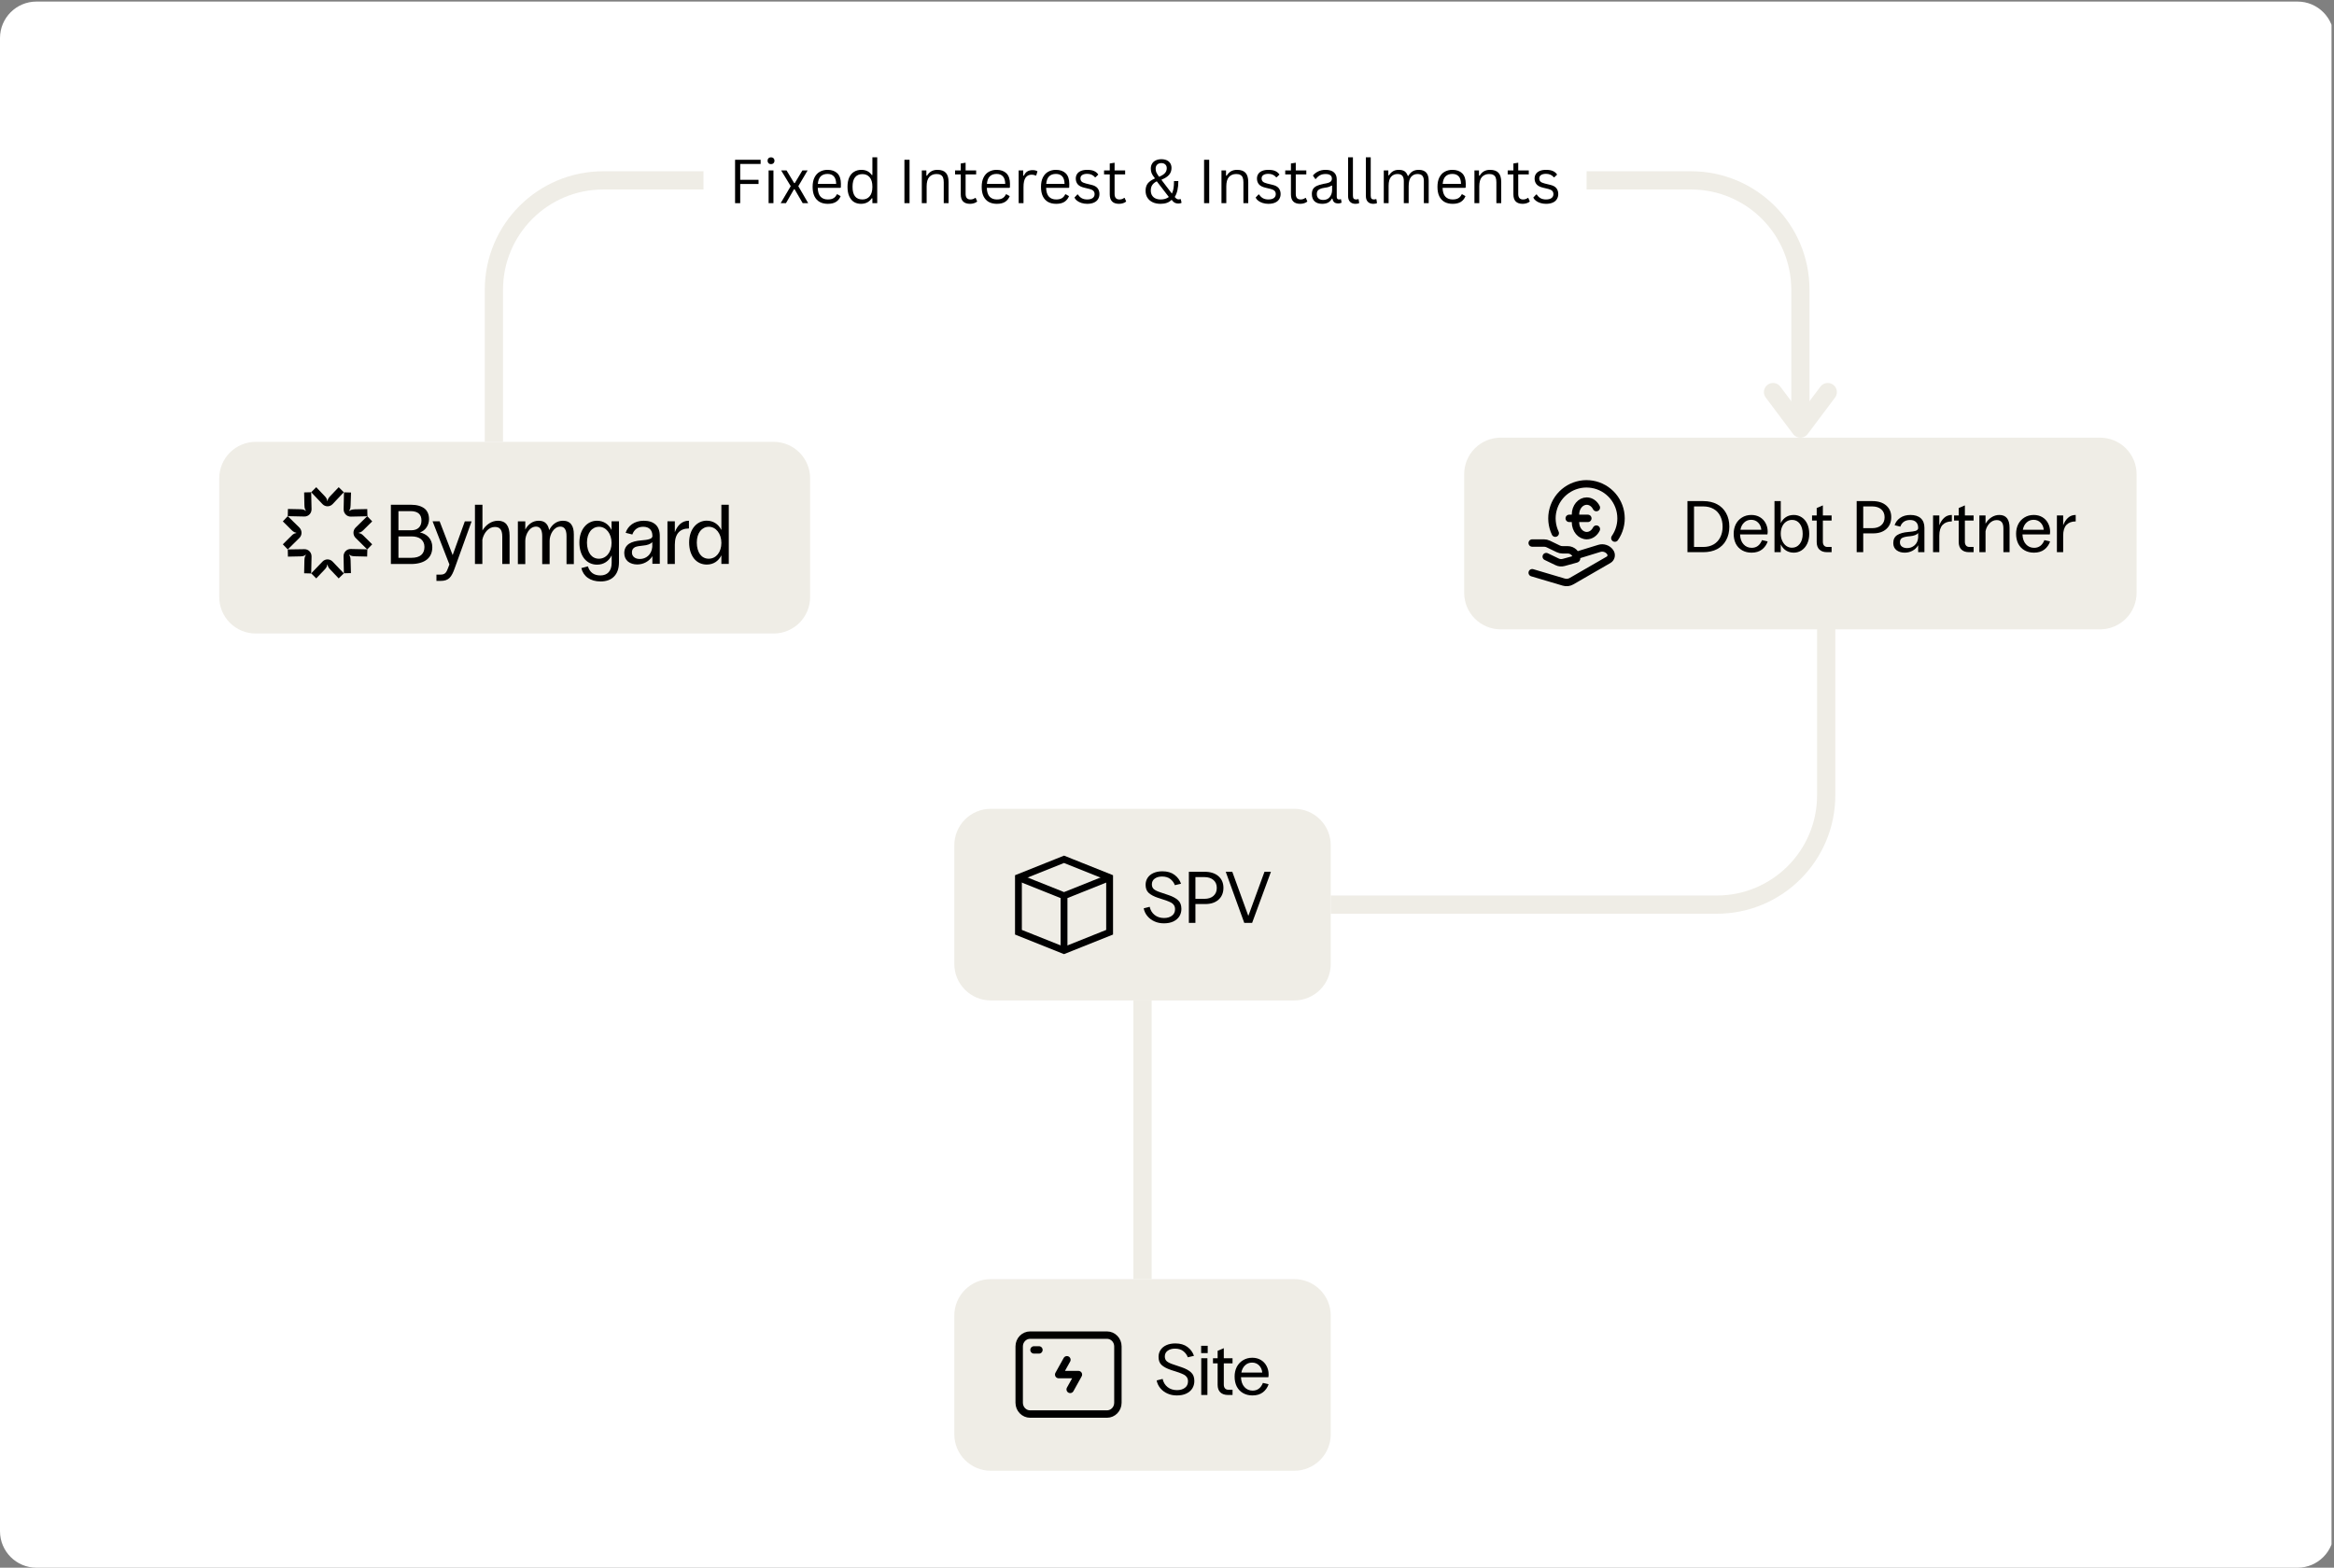 <svg xmlns="http://www.w3.org/2000/svg" xmlns:xlink="http://www.w3.org/1999/xlink" width="512" zoomAndPan="magnify" viewBox="0 0 384 258" height="344" preserveAspectRatio="xMidYMid meet" version="1.0"><rect x="0" y="0" width="384" height="258" fill="#808080" stroke="none"/><defs><g/><clipPath id="b6973f8443"><path d="M 0 0.258 L 384 0.258 L 384 258 L 0 258 Z M 0 0.258 " clip-rule="nonzero"/></clipPath><clipPath id="2e9baeeca7"><path d="M 6 0.258 L 378 0.258 C 381.312 0.258 384 2.945 384 6.258 L 384 252 C 384 255.312 381.312 258 378 258 L 6 258 C 2.688 258 0 255.312 0 252 L 0 6.258 C 0 2.945 2.688 0.258 6 0.258 Z M 6 0.258 " clip-rule="nonzero"/></clipPath><clipPath id="bf5ce37c95"><path d="M 0 0.258 L 384 0.258 L 384 258 L 0 258 Z M 0 0.258 " clip-rule="nonzero"/></clipPath><clipPath id="1dae141580"><path d="M 6 0.258 L 378 0.258 C 381.312 0.258 384 2.945 384 6.258 L 384 252 C 384 255.312 381.312 258 378 258 L 6 258 C 2.688 258 0 255.312 0 252 L 0 6.258 C 0 2.945 2.688 0.258 6 0.258 Z M 6 0.258 " clip-rule="nonzero"/></clipPath><clipPath id="efb7c12523"><rect x="0" width="384" y="0" height="258"/></clipPath><clipPath id="7d183f662f"><path d="M 240.77 72 L 351.531 72 L 351.531 103.57 L 240.77 103.57 Z M 240.77 72 " clip-rule="nonzero"/></clipPath><clipPath id="c593919789"><path d="M 246.895 72.027 L 345.52 72.027 C 347.109 72.027 348.637 72.66 349.762 73.785 C 350.887 74.91 351.52 76.438 351.52 78.027 L 351.52 97.57 C 351.52 99.16 350.887 100.688 349.762 101.812 C 348.637 102.938 347.109 103.57 345.52 103.57 L 246.895 103.57 C 245.301 103.57 243.777 102.938 242.652 101.812 C 241.527 100.688 240.895 99.16 240.895 97.57 L 240.895 78.027 C 240.895 76.438 241.527 74.91 242.652 73.785 C 243.777 72.66 245.301 72.027 246.895 72.027 Z M 246.895 72.027 " clip-rule="nonzero"/></clipPath><clipPath id="cad31fc8f3"><path d="M 0.77 0 L 111.531 0 L 111.531 31.57 L 0.77 31.57 Z M 0.77 0 " clip-rule="nonzero"/></clipPath><clipPath id="49759afaf6"><path d="M 6.895 0.027 L 105.52 0.027 C 107.109 0.027 108.637 0.66 109.762 1.785 C 110.887 2.91 111.52 4.438 111.52 6.027 L 111.52 25.57 C 111.52 27.16 110.887 28.688 109.762 29.812 C 108.637 30.938 107.109 31.57 105.52 31.57 L 6.895 31.57 C 5.301 31.57 3.777 30.938 2.652 29.812 C 1.527 28.688 0.895 27.16 0.895 25.57 L 0.895 6.027 C 0.895 4.438 1.527 2.91 2.652 1.785 C 3.777 0.66 5.301 0.027 6.895 0.027 Z M 6.895 0.027 " clip-rule="nonzero"/></clipPath><clipPath id="8d49e25c71"><rect x="0" width="112" y="0" height="32"/></clipPath><clipPath id="eb03e1855a"><path d="M 157 133 L 218.98 133 L 218.98 164.645 L 157 164.645 Z M 157 133 " clip-rule="nonzero"/></clipPath><clipPath id="5291b43aa8"><path d="M 163.008 133.105 L 212.941 133.105 C 214.531 133.105 216.059 133.738 217.184 134.863 C 218.309 135.988 218.941 137.512 218.941 139.105 L 218.941 158.645 C 218.941 160.234 218.309 161.762 217.184 162.887 C 216.059 164.012 214.531 164.645 212.941 164.645 L 163.008 164.645 C 161.418 164.645 159.891 164.012 158.766 162.887 C 157.641 161.762 157.008 160.234 157.008 158.645 L 157.008 139.105 C 157.008 137.512 157.641 135.988 158.766 134.863 C 159.891 133.738 161.418 133.105 163.008 133.105 Z M 163.008 133.105 " clip-rule="nonzero"/></clipPath><clipPath id="644ce25a25"><path d="M 0 0 L 61.98 0 L 61.98 31.645 L 0 31.645 Z M 0 0 " clip-rule="nonzero"/></clipPath><clipPath id="e1ea9446f1"><path d="M 6.008 0.105 L 55.941 0.105 C 57.531 0.105 59.059 0.738 60.184 1.863 C 61.309 2.988 61.941 4.512 61.941 6.105 L 61.941 25.645 C 61.941 27.234 61.309 28.762 60.184 29.887 C 59.059 31.012 57.531 31.645 55.941 31.645 L 6.008 31.645 C 4.418 31.645 2.891 31.012 1.766 29.887 C 0.641 28.762 0.008 27.234 0.008 25.645 L 0.008 6.105 C 0.008 4.512 0.641 2.988 1.766 1.863 C 2.891 0.738 4.418 0.105 6.008 0.105 Z M 6.008 0.105 " clip-rule="nonzero"/></clipPath><clipPath id="af72ba62a4"><rect x="0" width="62" y="0" height="32"/></clipPath><clipPath id="0ae73603f4"><path d="M 166.059 139.918 L 184.059 139.918 L 184.059 157.918 L 166.059 157.918 Z M 166.059 139.918 " clip-rule="nonzero"/></clipPath><clipPath id="87cefb1fa0"><path d="M 157 210.379 L 218.98 210.379 L 218.98 242.043 L 157 242.043 Z M 157 210.379 " clip-rule="nonzero"/></clipPath><clipPath id="e3ba72872b"><path d="M 163.008 210.504 L 212.941 210.504 C 214.531 210.504 216.059 211.137 217.184 212.262 C 218.309 213.387 218.941 214.914 218.941 216.504 L 218.941 236.043 C 218.941 237.637 218.309 239.16 217.184 240.285 C 216.059 241.41 214.531 242.043 212.941 242.043 L 163.008 242.043 C 161.418 242.043 159.891 241.41 158.766 240.285 C 157.641 239.16 157.008 237.637 157.008 236.043 L 157.008 216.504 C 157.008 214.914 157.641 213.387 158.766 212.262 C 159.891 211.137 161.418 210.504 163.008 210.504 Z M 163.008 210.504 " clip-rule="nonzero"/></clipPath><clipPath id="ace03f4571"><path d="M 0 0.48 L 61.98 0.48 L 61.98 32.043 L 0 32.043 Z M 0 0.48 " clip-rule="nonzero"/></clipPath><clipPath id="a0aafefb58"><path d="M 6.008 0.504 L 55.941 0.504 C 57.531 0.504 59.059 1.137 60.184 2.262 C 61.309 3.387 61.941 4.914 61.941 6.504 L 61.941 26.043 C 61.941 27.637 61.309 29.16 60.184 30.285 C 59.059 31.41 57.531 32.043 55.941 32.043 L 6.008 32.043 C 4.418 32.043 2.891 31.41 1.766 30.285 C 0.641 29.16 0.008 27.637 0.008 26.043 L 0.008 6.504 C 0.008 4.914 0.641 3.387 1.766 2.262 C 2.891 1.137 4.418 0.504 6.008 0.504 Z M 6.008 0.504 " clip-rule="nonzero"/></clipPath><clipPath id="2608f57cee"><rect x="0" width="62" y="0" height="33"/></clipPath><clipPath id="2cb2175253"><path d="M 166.059 216.473 L 185.559 216.473 L 185.559 235.973 L 166.059 235.973 Z M 166.059 216.473 " clip-rule="nonzero"/></clipPath><clipPath id="84c5f6195f"><path d="M 73 14 L 304 14 L 304 79 L 73 79 Z M 73 14 " clip-rule="nonzero"/></clipPath><clipPath id="0cd7438817"><path d="M 73.758 14.184 L 303.707 14.184 L 261.035 20.184 L 115.742 20.184 L 115.742 39.184 L 261.035 39.184 L 303.707 78.715 L 73.758 78.715 Z M 303.707 14.184 L 303.707 78.715 L 261.035 39.184 L 261.035 20.184 Z M 303.707 14.184 " clip-rule="nonzero"/></clipPath><clipPath id="922d408e42"><path d="M 290 63 L 303 63 L 303 73 L 290 73 Z M 290 63 " clip-rule="nonzero"/></clipPath><clipPath id="9ec9e73e1b"><path d="M 73.758 14.184 L 303.707 14.184 L 261.035 20.184 L 115.742 20.184 L 115.742 39.184 L 261.035 39.184 L 303.707 78.715 L 73.758 78.715 Z M 303.707 14.184 L 303.707 78.715 L 261.035 39.184 L 261.035 20.184 Z M 303.707 14.184 " clip-rule="nonzero"/></clipPath><clipPath id="dd0d8873b6"><path d="M 251 78 L 269.148 78 L 269.148 96 L 251 96 Z M 251 78 " clip-rule="nonzero"/></clipPath><clipPath id="0a400e5c57"><path d="M 36 72.594 L 133.402 72.594 L 133.402 104.258 L 36 104.258 Z M 36 72.594 " clip-rule="nonzero"/></clipPath><clipPath id="3d024d830b"><path d="M 42.07 72.715 L 127.285 72.715 C 128.875 72.715 130.402 73.348 131.527 74.473 C 132.652 75.598 133.285 77.125 133.285 78.715 L 133.285 98.258 C 133.285 99.848 132.652 101.375 131.527 102.5 C 130.402 103.625 128.875 104.258 127.285 104.258 L 42.07 104.258 C 40.48 104.258 38.953 103.625 37.828 102.5 C 36.703 101.375 36.07 99.848 36.07 98.258 L 36.07 78.715 C 36.07 77.125 36.703 75.598 37.828 74.473 C 38.953 73.348 40.48 72.715 42.07 72.715 Z M 42.07 72.715 " clip-rule="nonzero"/></clipPath><clipPath id="73bff51487"><path d="M 0 0.594 L 97.402 0.594 L 97.402 32.258 L 0 32.258 Z M 0 0.594 " clip-rule="nonzero"/></clipPath><clipPath id="472846bb1b"><path d="M 6.07 0.715 L 91.285 0.715 C 92.875 0.715 94.402 1.348 95.527 2.473 C 96.652 3.598 97.285 5.125 97.285 6.715 L 97.285 26.258 C 97.285 27.848 96.652 29.375 95.527 30.5 C 94.402 31.625 92.875 32.258 91.285 32.258 L 6.07 32.258 C 4.48 32.258 2.953 31.625 1.828 30.5 C 0.703 29.375 0.07 27.848 0.07 26.258 L 0.07 6.715 C 0.07 5.125 0.703 3.598 1.828 2.473 C 2.953 1.348 4.48 0.715 6.07 0.715 Z M 6.07 0.715 " clip-rule="nonzero"/></clipPath><clipPath id="d7041da860"><rect x="0" width="98" y="0" height="33"/></clipPath><clipPath id="948bd786fc"><path d="M 95 85 L 102 85 L 102 95.887 L 95 95.887 Z M 95 85 " clip-rule="nonzero"/></clipPath><clipPath id="ad8f8d63f4"><path d="M 71 85 L 78 85 L 78 95.887 L 71 95.887 Z M 71 85 " clip-rule="nonzero"/></clipPath><clipPath id="e3d800afb6"><path d="M 51 80.137 L 57 80.137 L 57 84 L 51 84 Z M 51 80.137 " clip-rule="nonzero"/></clipPath><clipPath id="31017ac216"><path d="M 51 92 L 57 92 L 57 95.887 L 51 95.887 Z M 51 92 " clip-rule="nonzero"/></clipPath><clipPath id="8913904f9d"><path d="M 46.52 84 L 50 84 L 50 91 L 46.52 91 Z M 46.52 84 " clip-rule="nonzero"/></clipPath></defs><g clip-path="url(#b6973f8443)"><g clip-path="url(#2e9baeeca7)"><g transform="matrix(1, 0, 0, 1, -0, 0)"><g clip-path="url(#efb7c12523)"><g clip-path="url(#bf5ce37c95)"><g clip-path="url(#1dae141580)"><path fill="#ffffff" d="M 0 0.258 L 383.594 0.258 L 383.594 258 L 0 258 Z M 0 0.258 " fill-opacity="1" fill-rule="nonzero"/></g></g></g></g></g></g><g clip-path="url(#7d183f662f)"><g clip-path="url(#c593919789)"><g transform="matrix(1, 0, 0, 1, 240, 72)"><g clip-path="url(#8d49e25c71)"><g clip-path="url(#cad31fc8f3)"><g clip-path="url(#49759afaf6)"><path fill="#efede6" d="M 0.895 0.027 L 111.531 0.027 L 111.531 31.57 L 0.895 31.57 Z M 0.895 0.027 " fill-opacity="1" fill-rule="nonzero"/></g></g></g></g></g></g><g clip-path="url(#eb03e1855a)"><g clip-path="url(#5291b43aa8)"><g transform="matrix(1, 0, 0, 1, 157, 133)"><g clip-path="url(#af72ba62a4)"><g clip-path="url(#644ce25a25)"><g clip-path="url(#e1ea9446f1)"><path fill="#efede6" d="M 0.008 0.105 L 61.98 0.105 L 61.98 31.645 L 0.008 31.645 Z M 0.008 0.105 " fill-opacity="1" fill-rule="nonzero"/></g></g></g></g></g></g><g clip-path="url(#0ae73603f4)"><path stroke-linecap="butt" transform="matrix(0.75, 0, 0, 0.75, 166.059, 139.917)" fill="none" stroke-linejoin="miter" d="M 1.999 6.001 L 11.999 2.001 L 21.999 6.001 L 21.999 18.001 L 11.999 22.001 L 1.999 18.001 Z M 1.999 6.001 " stroke="#000000" stroke-width="1.5" stroke-opacity="1" stroke-miterlimit="4"/><path stroke-linecap="butt" transform="matrix(0.75, 0, 0, 0.75, 166.059, 139.917)" fill="none" stroke-linejoin="miter" d="M 1.999 6.001 L 11.999 10.001 L 21.999 6.001 M 11.999 10.001 L 11.999 22.001 " stroke="#000000" stroke-width="1.5" stroke-opacity="1" stroke-miterlimit="4"/></g><g clip-path="url(#87cefb1fa0)"><g clip-path="url(#e3ba72872b)"><g transform="matrix(1, 0, 0, 1, 157, 210)"><g clip-path="url(#2608f57cee)"><g clip-path="url(#ace03f4571)"><g clip-path="url(#a0aafefb58)"><path fill="#efede6" d="M 0.008 0.504 L 61.98 0.504 L 61.98 32.043 L 0.008 32.043 Z M 0.008 0.504 " fill-opacity="1" fill-rule="nonzero"/></g></g></g></g></g></g><path stroke-linecap="round" transform="matrix(0.812, 0, 0, 0.812, 166.059, 216.472)" fill="none" stroke-linejoin="round" d="M 4.999 7.001 L 5.999 7.001 " stroke="#000000" stroke-width="1.5" stroke-opacity="1" stroke-miterlimit="4"/><g clip-path="url(#2cb2175253)"><path stroke-linecap="butt" transform="matrix(0.812, 0, 0, 0.812, 166.059, 216.472)" fill="none" stroke-linejoin="miter" d="M 1.999 17.713 L 1.999 6.285 C 1.999 5.025 2.994 4.001 4.22 4.001 L 19.778 4.001 C 21.004 4.001 21.999 5.025 21.999 6.285 L 21.999 17.713 C 21.999 18.977 21.004 20.001 19.778 20.001 L 4.22 20.001 C 2.994 20.001 1.999 18.977 1.999 17.713 Z M 1.999 17.713 " stroke="#000000" stroke-width="1.5" stroke-opacity="1" stroke-miterlimit="4"/></g><path stroke-linecap="round" transform="matrix(0.812, 0, 0, 0.812, 166.059, 216.472)" fill="none" stroke-linejoin="round" d="M 11.667 9.001 L 9.999 12.001 L 13.999 12.001 L 12.331 15.001 " stroke="#000000" stroke-width="1.5" stroke-opacity="1" stroke-miterlimit="4"/><g clip-path="url(#84c5f6195f)"><g clip-path="url(#0cd7438817)"><path stroke-linecap="butt" transform="matrix(0.75, 0, 0, 0.75, 79.759, 20.185)" fill="none" stroke-linejoin="miter" d="M 1.999 70.04 L 1.999 36.665 C 1.999 23.409 12.744 12.665 25.999 12.665 L 264.598 12.665 C 277.853 12.665 288.598 23.409 288.598 36.665 L 288.598 67.123 " stroke="#efede6" stroke-width="4" stroke-opacity="1" stroke-miterlimit="4"/></g></g><g clip-path="url(#922d408e42)"><g clip-path="url(#9ec9e73e1b)"><path stroke-linecap="round" transform="matrix(0.75, 0, 0, 0.75, 79.759, 20.185)" fill="none" stroke-linejoin="round" d="M 294.598 59.123 L 288.598 67.123 L 282.598 59.123 " stroke="#efede6" stroke-width="4" stroke-opacity="1" stroke-miterlimit="4"/></g></g><g fill="#000000" fill-opacity="1"><g transform="translate(119.86, 33.435)"><g><path d="M 5.281 -7.141 L 5.281 -6.453 L 1.922 -6.453 L 1.922 -3.844 L 4.938 -3.844 L 4.938 -3.156 L 1.922 -3.156 L 1.922 0 L 1.078 0 L 1.078 -7.141 Z M 5.281 -7.141 "/></g></g></g><g fill="#000000" fill-opacity="1"><g transform="translate(125.517, 33.435)"><g><path d="M 1.344 -6.422 C 1.164 -6.422 1.023 -6.473 0.922 -6.578 C 0.816 -6.691 0.766 -6.828 0.766 -6.984 C 0.766 -7.148 0.816 -7.285 0.922 -7.391 C 1.023 -7.492 1.164 -7.547 1.344 -7.547 C 1.508 -7.547 1.645 -7.492 1.75 -7.391 C 1.852 -7.285 1.906 -7.148 1.906 -6.984 C 1.906 -6.828 1.852 -6.691 1.75 -6.578 C 1.645 -6.473 1.508 -6.422 1.344 -6.422 Z M 0.938 0 L 0.938 -5.391 L 1.734 -5.391 L 1.734 0 Z M 0.938 0 "/></g></g></g><g fill="#000000" fill-opacity="1"><g transform="translate(128.187, 33.435)"><g><path d="M 1.125 0 L 0.25 0 L 1.906 -2.797 L 0.328 -5.391 L 1.219 -5.391 L 2.469 -3.312 L 2.578 -3.312 L 3.828 -5.391 L 4.688 -5.391 L 3.156 -2.797 L 4.781 0 L 3.875 0 L 2.547 -2.281 L 2.438 -2.281 Z M 1.125 0 "/></g></g></g><g fill="#000000" fill-opacity="1"><g transform="translate(133.102, 33.435)"><g><path d="M 5.125 -2.516 L 1.438 -2.516 C 1.457 -1.859 1.613 -1.375 1.906 -1.062 C 2.195 -0.758 2.594 -0.609 3.094 -0.609 C 3.477 -0.609 3.785 -0.676 4.016 -0.812 C 4.254 -0.945 4.441 -1.16 4.578 -1.453 L 4.688 -1.453 L 5.203 -1.156 C 5.047 -0.758 4.797 -0.445 4.453 -0.219 C 4.109 0 3.656 0.109 3.094 0.109 C 2.57 0.109 2.125 0.004 1.75 -0.203 C 1.383 -0.41 1.098 -0.723 0.891 -1.141 C 0.691 -1.555 0.594 -2.07 0.594 -2.688 C 0.594 -3.301 0.695 -3.816 0.906 -4.234 C 1.125 -4.66 1.414 -4.973 1.781 -5.172 C 2.156 -5.379 2.578 -5.484 3.047 -5.484 C 3.742 -5.484 4.285 -5.289 4.672 -4.906 C 5.055 -4.52 5.25 -3.941 5.25 -3.172 C 5.25 -2.867 5.242 -2.664 5.234 -2.562 Z M 4.469 -3.172 C 4.457 -3.742 4.328 -4.16 4.078 -4.422 C 3.836 -4.68 3.492 -4.812 3.047 -4.812 C 2.578 -4.812 2.207 -4.68 1.938 -4.422 C 1.664 -4.16 1.504 -3.742 1.453 -3.172 Z M 4.469 -3.172 "/></g></g></g><g fill="#000000" fill-opacity="1"><g transform="translate(138.842, 33.435)"><g><path d="M 2.797 0.109 C 2.359 0.109 1.973 0.004 1.641 -0.203 C 1.316 -0.41 1.062 -0.723 0.875 -1.141 C 0.688 -1.555 0.594 -2.07 0.594 -2.688 C 0.594 -3.301 0.688 -3.816 0.875 -4.234 C 1.07 -4.66 1.344 -4.973 1.688 -5.172 C 2.031 -5.379 2.43 -5.484 2.891 -5.484 C 3.242 -5.484 3.562 -5.414 3.844 -5.281 C 4.133 -5.145 4.383 -4.926 4.594 -4.625 L 4.688 -4.641 L 4.688 -7.547 L 5.484 -7.547 L 5.484 0 L 4.688 0 L 4.688 -0.781 L 4.594 -0.812 C 4.414 -0.539 4.176 -0.316 3.875 -0.141 C 3.57 0.023 3.211 0.109 2.797 0.109 Z M 3.047 -0.609 C 3.547 -0.609 3.941 -0.781 4.234 -1.125 C 4.535 -1.469 4.688 -1.988 4.688 -2.688 C 4.688 -3.395 4.535 -3.922 4.234 -4.266 C 3.941 -4.609 3.547 -4.781 3.047 -4.781 C 2.523 -4.781 2.125 -4.609 1.844 -4.266 C 1.562 -3.93 1.422 -3.406 1.422 -2.688 C 1.422 -1.301 1.961 -0.609 3.047 -0.609 Z M 3.047 -0.609 "/></g></g></g><g fill="#000000" fill-opacity="1"><g transform="translate(145.27, 33.435)"><g/></g></g><g fill="#000000" fill-opacity="1"><g transform="translate(147.721, 33.435)"><g><path d="M 1.922 0 L 1.078 0 L 1.078 -7.141 L 1.922 -7.141 Z M 1.922 0 "/></g></g></g><g fill="#000000" fill-opacity="1"><g transform="translate(150.722, 33.435)"><g><path d="M 0.938 0 L 0.938 -5.391 L 1.688 -5.391 L 1.688 -4.547 L 1.797 -4.516 C 1.973 -4.828 2.203 -5.066 2.484 -5.234 C 2.766 -5.398 3.102 -5.484 3.5 -5.484 C 4.145 -5.484 4.613 -5.316 4.906 -4.984 C 5.195 -4.66 5.344 -4.156 5.344 -3.469 L 5.344 0 L 4.547 0 L 4.547 -3.453 C 4.547 -3.773 4.504 -4.035 4.422 -4.234 C 4.336 -4.43 4.207 -4.57 4.031 -4.656 C 3.863 -4.75 3.641 -4.797 3.359 -4.797 C 2.867 -4.797 2.473 -4.633 2.172 -4.312 C 1.879 -3.988 1.734 -3.473 1.734 -2.766 L 1.734 0 Z M 0.938 0 "/></g></g></g><g fill="#000000" fill-opacity="1"><g transform="translate(156.882, 33.435)"><g><path d="M 3.641 -0.859 L 3.891 -0.281 C 3.766 -0.156 3.598 -0.062 3.391 0 C 3.191 0.07 2.969 0.109 2.719 0.109 C 1.695 0.109 1.188 -0.41 1.188 -1.453 L 1.188 -4.734 L 0.25 -4.734 L 0.25 -5.391 L 1.188 -5.391 L 1.188 -6.531 L 1.984 -6.656 L 1.984 -5.391 L 3.719 -5.391 L 3.719 -4.734 L 1.984 -4.734 L 1.984 -1.531 C 1.984 -0.914 2.25 -0.609 2.781 -0.609 C 3.07 -0.609 3.328 -0.691 3.547 -0.859 Z M 3.641 -0.859 "/></g></g></g><g fill="#000000" fill-opacity="1"><g transform="translate(160.918, 33.435)"><g><path d="M 5.125 -2.516 L 1.438 -2.516 C 1.457 -1.859 1.613 -1.375 1.906 -1.062 C 2.195 -0.758 2.594 -0.609 3.094 -0.609 C 3.477 -0.609 3.785 -0.676 4.016 -0.812 C 4.254 -0.945 4.441 -1.16 4.578 -1.453 L 4.688 -1.453 L 5.203 -1.156 C 5.047 -0.758 4.797 -0.445 4.453 -0.219 C 4.109 0 3.656 0.109 3.094 0.109 C 2.57 0.109 2.125 0.004 1.75 -0.203 C 1.383 -0.41 1.098 -0.723 0.891 -1.141 C 0.691 -1.555 0.594 -2.07 0.594 -2.688 C 0.594 -3.301 0.695 -3.816 0.906 -4.234 C 1.125 -4.66 1.414 -4.973 1.781 -5.172 C 2.156 -5.379 2.578 -5.484 3.047 -5.484 C 3.742 -5.484 4.285 -5.289 4.672 -4.906 C 5.055 -4.52 5.25 -3.941 5.25 -3.172 C 5.25 -2.867 5.242 -2.664 5.234 -2.562 Z M 4.469 -3.172 C 4.457 -3.742 4.328 -4.16 4.078 -4.422 C 3.836 -4.68 3.492 -4.812 3.047 -4.812 C 2.578 -4.812 2.207 -4.68 1.938 -4.422 C 1.664 -4.16 1.504 -3.742 1.453 -3.172 Z M 4.469 -3.172 "/></g></g></g><g fill="#000000" fill-opacity="1"><g transform="translate(166.658, 33.435)"><g><path d="M 0.938 0 L 0.938 -5.391 L 1.688 -5.391 L 1.688 -4.547 L 1.797 -4.516 C 2.047 -5.129 2.52 -5.438 3.219 -5.438 C 3.582 -5.438 3.852 -5.367 4.031 -5.234 L 3.828 -4.562 L 3.734 -4.547 C 3.535 -4.641 3.316 -4.688 3.078 -4.688 C 2.641 -4.688 2.305 -4.523 2.078 -4.203 C 1.848 -3.879 1.734 -3.359 1.734 -2.641 L 1.734 0 Z M 0.938 0 "/></g></g></g><g fill="#000000" fill-opacity="1"><g transform="translate(170.675, 33.435)"><g><path d="M 5.125 -2.516 L 1.438 -2.516 C 1.457 -1.859 1.613 -1.375 1.906 -1.062 C 2.195 -0.758 2.594 -0.609 3.094 -0.609 C 3.477 -0.609 3.785 -0.676 4.016 -0.812 C 4.254 -0.945 4.441 -1.16 4.578 -1.453 L 4.688 -1.453 L 5.203 -1.156 C 5.047 -0.758 4.797 -0.445 4.453 -0.219 C 4.109 0 3.656 0.109 3.094 0.109 C 2.57 0.109 2.125 0.004 1.75 -0.203 C 1.383 -0.41 1.098 -0.723 0.891 -1.141 C 0.691 -1.555 0.594 -2.07 0.594 -2.688 C 0.594 -3.301 0.695 -3.816 0.906 -4.234 C 1.125 -4.66 1.414 -4.973 1.781 -5.172 C 2.156 -5.379 2.578 -5.484 3.047 -5.484 C 3.742 -5.484 4.285 -5.289 4.672 -4.906 C 5.055 -4.52 5.25 -3.941 5.25 -3.172 C 5.25 -2.867 5.242 -2.664 5.234 -2.562 Z M 4.469 -3.172 C 4.457 -3.742 4.328 -4.16 4.078 -4.422 C 3.836 -4.68 3.492 -4.812 3.047 -4.812 C 2.578 -4.812 2.207 -4.68 1.938 -4.422 C 1.664 -4.16 1.504 -3.742 1.453 -3.172 Z M 4.469 -3.172 "/></g></g></g><g fill="#000000" fill-opacity="1"><g transform="translate(176.415, 33.435)"><g><path d="M 2.453 0.109 C 2.117 0.109 1.805 0.062 1.516 -0.031 C 1.223 -0.125 0.977 -0.25 0.781 -0.406 C 0.582 -0.562 0.441 -0.734 0.359 -0.922 L 0.828 -1.422 L 0.938 -1.422 C 1.113 -1.148 1.32 -0.945 1.562 -0.812 C 1.812 -0.676 2.109 -0.609 2.453 -0.609 C 2.848 -0.609 3.148 -0.688 3.359 -0.844 C 3.566 -1 3.672 -1.211 3.672 -1.484 C 3.672 -1.703 3.609 -1.879 3.484 -2.016 C 3.359 -2.148 3.156 -2.254 2.875 -2.328 L 1.969 -2.547 C 1.477 -2.66 1.125 -2.844 0.906 -3.094 C 0.688 -3.352 0.578 -3.672 0.578 -4.047 C 0.578 -4.336 0.648 -4.594 0.797 -4.812 C 0.941 -5.031 1.156 -5.195 1.438 -5.312 C 1.719 -5.426 2.055 -5.484 2.453 -5.484 C 2.941 -5.484 3.328 -5.414 3.609 -5.281 C 3.898 -5.145 4.125 -4.953 4.281 -4.703 L 3.828 -4.266 L 3.734 -4.266 C 3.566 -4.461 3.379 -4.602 3.172 -4.688 C 2.961 -4.781 2.723 -4.828 2.453 -4.828 C 2.098 -4.828 1.82 -4.758 1.625 -4.625 C 1.438 -4.5 1.344 -4.316 1.344 -4.078 C 1.344 -3.859 1.41 -3.68 1.547 -3.547 C 1.68 -3.422 1.914 -3.316 2.25 -3.234 L 3.141 -3.016 C 3.609 -2.91 3.945 -2.727 4.156 -2.469 C 4.363 -2.207 4.469 -1.883 4.469 -1.5 C 4.469 -1.188 4.391 -0.906 4.234 -0.656 C 4.086 -0.414 3.863 -0.227 3.562 -0.094 C 3.258 0.039 2.891 0.109 2.453 0.109 Z M 2.453 0.109 "/></g></g></g><g fill="#000000" fill-opacity="1"><g transform="translate(181.394, 33.435)"><g><path d="M 3.641 -0.859 L 3.891 -0.281 C 3.766 -0.156 3.598 -0.062 3.391 0 C 3.191 0.07 2.969 0.109 2.719 0.109 C 1.695 0.109 1.188 -0.41 1.188 -1.453 L 1.188 -4.734 L 0.25 -4.734 L 0.25 -5.391 L 1.188 -5.391 L 1.188 -6.531 L 1.984 -6.656 L 1.984 -5.391 L 3.719 -5.391 L 3.719 -4.734 L 1.984 -4.734 L 1.984 -1.531 C 1.984 -0.914 2.25 -0.609 2.781 -0.609 C 3.07 -0.609 3.328 -0.691 3.547 -0.859 Z M 3.641 -0.859 "/></g></g></g><g fill="#000000" fill-opacity="1"><g transform="translate(185.494, 33.435)"><g/></g></g><g fill="#000000" fill-opacity="1"><g transform="translate(187.944, 33.435)"><g><path d="M 2.984 0.109 C 2.492 0.109 2.062 0.02 1.688 -0.156 C 1.32 -0.332 1.035 -0.582 0.828 -0.906 C 0.629 -1.227 0.531 -1.609 0.531 -2.047 C 0.531 -2.547 0.656 -2.953 0.906 -3.266 C 1.164 -3.578 1.535 -3.832 2.016 -4.031 L 2.047 -4.125 C 1.797 -4.426 1.625 -4.691 1.531 -4.922 C 1.438 -5.148 1.391 -5.406 1.391 -5.688 C 1.391 -5.988 1.457 -6.254 1.594 -6.484 C 1.727 -6.723 1.926 -6.906 2.188 -7.031 C 2.457 -7.164 2.77 -7.234 3.125 -7.234 C 3.469 -7.234 3.766 -7.176 4.016 -7.062 C 4.266 -6.945 4.457 -6.781 4.594 -6.562 C 4.727 -6.344 4.797 -6.086 4.797 -5.797 C 4.797 -5.348 4.66 -4.969 4.391 -4.656 C 4.117 -4.344 3.719 -4.086 3.188 -3.891 L 3.172 -3.797 L 4.859 -1.578 C 4.984 -1.816 5.07 -2.094 5.125 -2.406 C 5.176 -2.727 5.203 -3.086 5.203 -3.484 L 5.203 -3.641 L 5.922 -3.641 C 5.922 -2.504 5.723 -1.629 5.328 -1.016 C 5.461 -0.859 5.578 -0.754 5.672 -0.703 C 5.766 -0.648 5.863 -0.625 5.969 -0.625 C 6.07 -0.625 6.164 -0.641 6.25 -0.672 L 6.328 -0.641 L 6.453 -0.062 C 6.391 -0.02 6.305 0.008 6.203 0.031 C 6.109 0.051 6.016 0.062 5.922 0.062 C 5.691 0.062 5.488 0.016 5.312 -0.078 C 5.145 -0.172 4.992 -0.316 4.859 -0.516 L 4.766 -0.516 C 4.367 -0.098 3.773 0.109 2.984 0.109 Z M 2.75 -4.344 C 3.188 -4.52 3.504 -4.719 3.703 -4.938 C 3.91 -5.156 4.016 -5.43 4.016 -5.766 C 4.016 -6.016 3.938 -6.211 3.781 -6.359 C 3.625 -6.516 3.406 -6.594 3.125 -6.594 C 2.844 -6.594 2.613 -6.508 2.438 -6.344 C 2.27 -6.176 2.188 -5.953 2.188 -5.672 C 2.188 -5.461 2.223 -5.266 2.297 -5.078 C 2.379 -4.898 2.531 -4.656 2.75 -4.344 Z M 3.016 -0.609 C 3.555 -0.609 4.004 -0.742 4.359 -1.016 L 2.375 -3.594 C 2.051 -3.438 1.805 -3.238 1.641 -3 C 1.473 -2.758 1.391 -2.457 1.391 -2.094 C 1.391 -1.77 1.457 -1.5 1.594 -1.281 C 1.727 -1.062 1.914 -0.895 2.156 -0.781 C 2.406 -0.664 2.691 -0.609 3.016 -0.609 Z M 3.016 -0.609 "/></g></g></g><g fill="#000000" fill-opacity="1"><g transform="translate(194.572, 33.435)"><g/></g></g><g fill="#000000" fill-opacity="1"><g transform="translate(197.023, 33.435)"><g><path d="M 1.922 0 L 1.078 0 L 1.078 -7.141 L 1.922 -7.141 Z M 1.922 0 "/></g></g></g><g fill="#000000" fill-opacity="1"><g transform="translate(200.024, 33.435)"><g><path d="M 0.938 0 L 0.938 -5.391 L 1.688 -5.391 L 1.688 -4.547 L 1.797 -4.516 C 1.973 -4.828 2.203 -5.066 2.484 -5.234 C 2.766 -5.398 3.102 -5.484 3.5 -5.484 C 4.145 -5.484 4.613 -5.316 4.906 -4.984 C 5.195 -4.66 5.344 -4.156 5.344 -3.469 L 5.344 0 L 4.547 0 L 4.547 -3.453 C 4.547 -3.773 4.504 -4.035 4.422 -4.234 C 4.336 -4.43 4.207 -4.57 4.031 -4.656 C 3.863 -4.75 3.641 -4.797 3.359 -4.797 C 2.867 -4.797 2.473 -4.633 2.172 -4.312 C 1.879 -3.988 1.734 -3.473 1.734 -2.766 L 1.734 0 Z M 0.938 0 "/></g></g></g><g fill="#000000" fill-opacity="1"><g transform="translate(206.223, 33.435)"><g><path d="M 2.453 0.109 C 2.117 0.109 1.805 0.062 1.516 -0.031 C 1.223 -0.125 0.977 -0.25 0.781 -0.406 C 0.582 -0.562 0.441 -0.734 0.359 -0.922 L 0.828 -1.422 L 0.938 -1.422 C 1.113 -1.148 1.32 -0.945 1.562 -0.812 C 1.812 -0.676 2.109 -0.609 2.453 -0.609 C 2.848 -0.609 3.148 -0.688 3.359 -0.844 C 3.566 -1 3.672 -1.211 3.672 -1.484 C 3.672 -1.703 3.609 -1.879 3.484 -2.016 C 3.359 -2.148 3.156 -2.254 2.875 -2.328 L 1.969 -2.547 C 1.477 -2.66 1.125 -2.844 0.906 -3.094 C 0.688 -3.352 0.578 -3.672 0.578 -4.047 C 0.578 -4.336 0.648 -4.594 0.797 -4.812 C 0.941 -5.031 1.156 -5.195 1.438 -5.312 C 1.719 -5.426 2.055 -5.484 2.453 -5.484 C 2.941 -5.484 3.328 -5.414 3.609 -5.281 C 3.898 -5.145 4.125 -4.953 4.281 -4.703 L 3.828 -4.266 L 3.734 -4.266 C 3.566 -4.461 3.379 -4.602 3.172 -4.688 C 2.961 -4.781 2.723 -4.828 2.453 -4.828 C 2.098 -4.828 1.82 -4.758 1.625 -4.625 C 1.438 -4.5 1.344 -4.316 1.344 -4.078 C 1.344 -3.859 1.41 -3.68 1.547 -3.547 C 1.68 -3.422 1.914 -3.316 2.25 -3.234 L 3.141 -3.016 C 3.609 -2.91 3.945 -2.727 4.156 -2.469 C 4.363 -2.207 4.469 -1.883 4.469 -1.5 C 4.469 -1.188 4.391 -0.906 4.234 -0.656 C 4.086 -0.414 3.863 -0.227 3.562 -0.094 C 3.258 0.039 2.891 0.109 2.453 0.109 Z M 2.453 0.109 "/></g></g></g><g fill="#000000" fill-opacity="1"><g transform="translate(211.202, 33.435)"><g><path d="M 3.641 -0.859 L 3.891 -0.281 C 3.766 -0.156 3.598 -0.062 3.391 0 C 3.191 0.07 2.969 0.109 2.719 0.109 C 1.695 0.109 1.188 -0.41 1.188 -1.453 L 1.188 -4.734 L 0.25 -4.734 L 0.25 -5.391 L 1.188 -5.391 L 1.188 -6.531 L 1.984 -6.656 L 1.984 -5.391 L 3.719 -5.391 L 3.719 -4.734 L 1.984 -4.734 L 1.984 -1.531 C 1.984 -0.914 2.25 -0.609 2.781 -0.609 C 3.07 -0.609 3.328 -0.691 3.547 -0.859 Z M 3.641 -0.859 "/></g></g></g><g fill="#000000" fill-opacity="1"><g transform="translate(215.302, 33.435)"><g><path d="M 2.219 0.109 C 1.688 0.109 1.27 -0.031 0.969 -0.312 C 0.676 -0.594 0.531 -0.988 0.531 -1.5 C 0.531 -1.82 0.594 -2.094 0.719 -2.312 C 0.852 -2.531 1.062 -2.707 1.344 -2.844 C 1.625 -2.977 1.984 -3.086 2.422 -3.172 C 2.816 -3.234 3.113 -3.301 3.312 -3.375 C 3.52 -3.457 3.656 -3.551 3.719 -3.656 C 3.789 -3.758 3.828 -3.883 3.828 -4.031 C 3.828 -4.281 3.742 -4.469 3.578 -4.594 C 3.41 -4.727 3.145 -4.797 2.781 -4.797 C 2.426 -4.797 2.125 -4.727 1.875 -4.594 C 1.625 -4.457 1.395 -4.254 1.188 -3.984 L 1.094 -3.984 L 0.703 -4.547 C 0.93 -4.828 1.219 -5.051 1.562 -5.219 C 1.914 -5.395 2.32 -5.484 2.781 -5.484 C 3.406 -5.484 3.867 -5.344 4.172 -5.062 C 4.473 -4.789 4.625 -4.41 4.625 -3.922 L 4.625 -1.062 C 4.625 -0.758 4.754 -0.609 5.016 -0.609 C 5.098 -0.609 5.176 -0.625 5.25 -0.656 L 5.328 -0.641 L 5.422 -0.078 C 5.359 -0.047 5.281 -0.02 5.188 0 C 5.094 0.031 4.992 0.047 4.891 0.047 C 4.586 0.047 4.359 -0.02 4.203 -0.156 C 4.055 -0.289 3.961 -0.484 3.922 -0.734 L 3.828 -0.75 C 3.672 -0.457 3.461 -0.238 3.203 -0.094 C 2.941 0.039 2.613 0.109 2.219 0.109 Z M 2.391 -0.531 C 2.691 -0.531 2.953 -0.598 3.172 -0.734 C 3.391 -0.879 3.555 -1.078 3.672 -1.328 C 3.797 -1.578 3.859 -1.863 3.859 -2.188 L 3.859 -2.875 L 3.766 -2.891 C 3.641 -2.805 3.488 -2.734 3.312 -2.672 C 3.145 -2.617 2.91 -2.57 2.609 -2.531 C 2.297 -2.488 2.047 -2.422 1.859 -2.328 C 1.672 -2.242 1.535 -2.133 1.453 -2 C 1.379 -1.863 1.344 -1.695 1.344 -1.5 C 1.344 -1.188 1.438 -0.945 1.625 -0.781 C 1.812 -0.613 2.066 -0.531 2.391 -0.531 Z M 2.391 -0.531 "/></g></g></g><g fill="#000000" fill-opacity="1"><g transform="translate(220.871, 33.435)"><g><path d="M 2.141 0.109 C 1.766 0.109 1.469 0 1.25 -0.219 C 1.031 -0.438 0.922 -0.758 0.922 -1.188 L 0.922 -7.547 L 1.719 -7.547 L 1.719 -1.25 C 1.719 -1.02 1.758 -0.852 1.844 -0.75 C 1.926 -0.656 2.062 -0.609 2.25 -0.609 C 2.352 -0.609 2.461 -0.629 2.578 -0.672 L 2.656 -0.641 L 2.75 -0.016 C 2.688 0.023 2.598 0.055 2.484 0.078 C 2.379 0.098 2.266 0.109 2.141 0.109 Z M 2.141 0.109 "/></g></g></g><g fill="#000000" fill-opacity="1"><g transform="translate(223.799, 33.435)"><g><path d="M 2.141 0.109 C 1.766 0.109 1.469 0 1.25 -0.219 C 1.031 -0.438 0.922 -0.758 0.922 -1.188 L 0.922 -7.547 L 1.719 -7.547 L 1.719 -1.25 C 1.719 -1.02 1.758 -0.852 1.844 -0.75 C 1.926 -0.656 2.062 -0.609 2.25 -0.609 C 2.352 -0.609 2.461 -0.629 2.578 -0.672 L 2.656 -0.641 L 2.75 -0.016 C 2.688 0.023 2.598 0.055 2.484 0.078 C 2.379 0.098 2.266 0.109 2.141 0.109 Z M 2.141 0.109 "/></g></g></g><g fill="#000000" fill-opacity="1"><g transform="translate(226.728, 33.435)"><g><path d="M 0.938 0 L 0.938 -5.391 L 1.688 -5.391 L 1.688 -4.594 L 1.797 -4.578 C 1.984 -4.879 2.203 -5.102 2.453 -5.25 C 2.711 -5.406 3.023 -5.484 3.391 -5.484 C 3.805 -5.484 4.129 -5.406 4.359 -5.25 C 4.586 -5.094 4.766 -4.836 4.891 -4.484 L 4.984 -4.484 C 5.172 -4.816 5.398 -5.066 5.672 -5.234 C 5.941 -5.398 6.281 -5.484 6.688 -5.484 C 7.238 -5.484 7.648 -5.332 7.922 -5.031 C 8.191 -4.738 8.328 -4.285 8.328 -3.672 L 8.328 0 L 7.531 0 L 7.531 -3.656 C 7.531 -4.039 7.445 -4.328 7.281 -4.516 C 7.113 -4.703 6.848 -4.797 6.484 -4.797 C 6.055 -4.797 5.707 -4.641 5.438 -4.328 C 5.164 -4.016 5.031 -3.5 5.031 -2.781 L 5.031 0 L 4.234 0 L 4.234 -3.656 C 4.234 -4.039 4.148 -4.328 3.984 -4.516 C 3.816 -4.703 3.551 -4.797 3.188 -4.797 C 2.758 -4.797 2.41 -4.645 2.141 -4.344 C 1.867 -4.039 1.734 -3.547 1.734 -2.859 L 1.734 0 Z M 0.938 0 "/></g></g></g><g fill="#000000" fill-opacity="1"><g transform="translate(235.904, 33.435)"><g><path d="M 5.125 -2.516 L 1.438 -2.516 C 1.457 -1.859 1.613 -1.375 1.906 -1.062 C 2.195 -0.758 2.594 -0.609 3.094 -0.609 C 3.477 -0.609 3.785 -0.676 4.016 -0.812 C 4.254 -0.945 4.441 -1.16 4.578 -1.453 L 4.688 -1.453 L 5.203 -1.156 C 5.047 -0.758 4.797 -0.445 4.453 -0.219 C 4.109 0 3.656 0.109 3.094 0.109 C 2.57 0.109 2.125 0.004 1.75 -0.203 C 1.383 -0.41 1.098 -0.723 0.891 -1.141 C 0.691 -1.555 0.594 -2.07 0.594 -2.688 C 0.594 -3.301 0.695 -3.816 0.906 -4.234 C 1.125 -4.66 1.414 -4.973 1.781 -5.172 C 2.156 -5.379 2.578 -5.484 3.047 -5.484 C 3.742 -5.484 4.285 -5.289 4.672 -4.906 C 5.055 -4.52 5.25 -3.941 5.25 -3.172 C 5.25 -2.867 5.242 -2.664 5.234 -2.562 Z M 4.469 -3.172 C 4.457 -3.742 4.328 -4.16 4.078 -4.422 C 3.836 -4.68 3.492 -4.812 3.047 -4.812 C 2.578 -4.812 2.207 -4.68 1.938 -4.422 C 1.664 -4.16 1.504 -3.742 1.453 -3.172 Z M 4.469 -3.172 "/></g></g></g><g fill="#000000" fill-opacity="1"><g transform="translate(241.644, 33.435)"><g><path d="M 0.938 0 L 0.938 -5.391 L 1.688 -5.391 L 1.688 -4.547 L 1.797 -4.516 C 1.973 -4.828 2.203 -5.066 2.484 -5.234 C 2.766 -5.398 3.102 -5.484 3.5 -5.484 C 4.145 -5.484 4.613 -5.316 4.906 -4.984 C 5.195 -4.66 5.344 -4.156 5.344 -3.469 L 5.344 0 L 4.547 0 L 4.547 -3.453 C 4.547 -3.773 4.504 -4.035 4.422 -4.234 C 4.336 -4.43 4.207 -4.57 4.031 -4.656 C 3.863 -4.75 3.641 -4.797 3.359 -4.797 C 2.867 -4.797 2.473 -4.633 2.172 -4.312 C 1.879 -3.988 1.734 -3.473 1.734 -2.766 L 1.734 0 Z M 0.938 0 "/></g></g></g><g fill="#000000" fill-opacity="1"><g transform="translate(247.803, 33.435)"><g><path d="M 3.641 -0.859 L 3.891 -0.281 C 3.766 -0.156 3.598 -0.062 3.391 0 C 3.191 0.07 2.969 0.109 2.719 0.109 C 1.695 0.109 1.188 -0.41 1.188 -1.453 L 1.188 -4.734 L 0.25 -4.734 L 0.25 -5.391 L 1.188 -5.391 L 1.188 -6.531 L 1.984 -6.656 L 1.984 -5.391 L 3.719 -5.391 L 3.719 -4.734 L 1.984 -4.734 L 1.984 -1.531 C 1.984 -0.914 2.25 -0.609 2.781 -0.609 C 3.07 -0.609 3.328 -0.691 3.547 -0.859 Z M 3.641 -0.859 "/></g></g></g><g fill="#000000" fill-opacity="1"><g transform="translate(251.903, 33.435)"><g><path d="M 2.453 0.109 C 2.117 0.109 1.805 0.062 1.516 -0.031 C 1.223 -0.125 0.977 -0.25 0.781 -0.406 C 0.582 -0.562 0.441 -0.734 0.359 -0.922 L 0.828 -1.422 L 0.938 -1.422 C 1.113 -1.148 1.32 -0.945 1.562 -0.812 C 1.812 -0.676 2.109 -0.609 2.453 -0.609 C 2.848 -0.609 3.148 -0.688 3.359 -0.844 C 3.566 -1 3.672 -1.211 3.672 -1.484 C 3.672 -1.703 3.609 -1.879 3.484 -2.016 C 3.359 -2.148 3.156 -2.254 2.875 -2.328 L 1.969 -2.547 C 1.477 -2.66 1.125 -2.844 0.906 -3.094 C 0.688 -3.352 0.578 -3.672 0.578 -4.047 C 0.578 -4.336 0.648 -4.594 0.797 -4.812 C 0.941 -5.031 1.156 -5.195 1.438 -5.312 C 1.719 -5.426 2.055 -5.484 2.453 -5.484 C 2.941 -5.484 3.328 -5.414 3.609 -5.281 C 3.898 -5.145 4.125 -4.953 4.281 -4.703 L 3.828 -4.266 L 3.734 -4.266 C 3.566 -4.461 3.379 -4.602 3.172 -4.688 C 2.961 -4.781 2.723 -4.828 2.453 -4.828 C 2.098 -4.828 1.82 -4.758 1.625 -4.625 C 1.438 -4.5 1.344 -4.316 1.344 -4.078 C 1.344 -3.859 1.41 -3.68 1.547 -3.547 C 1.68 -3.422 1.914 -3.316 2.25 -3.234 L 3.141 -3.016 C 3.609 -2.91 3.945 -2.727 4.156 -2.469 C 4.363 -2.207 4.469 -1.883 4.469 -1.5 C 4.469 -1.188 4.391 -0.906 4.234 -0.656 C 4.086 -0.414 3.863 -0.227 3.562 -0.094 C 3.258 0.039 2.891 0.109 2.453 0.109 Z M 2.453 0.109 "/></g></g></g><path stroke-linecap="butt" transform="matrix(0.75, 0, 0, 0.75, 218.941, 94.923)" fill="none" stroke-linejoin="miter" d="M 0.001 71.935 L 84.683 71.935 C 97.938 71.935 108.683 61.191 108.683 47.935 L 108.683 -0.002 " stroke="#efede6" stroke-width="4" stroke-opacity="1" stroke-miterlimit="4"/><path stroke-linecap="round" transform="matrix(0.812, 0, 0, 0.812, 249.65, 77.998)" fill="none" stroke-linejoin="round" d="M 19.743 13.002 C 20.215 12.324 20.556 11.588 20.767 10.79 C 20.979 9.997 21.046 9.189 20.969 8.367 C 20.897 7.545 20.681 6.766 20.33 6.021 C 19.979 5.276 19.513 4.612 18.926 4.031 C 18.344 3.454 17.676 2.992 16.931 2.646 C 16.181 2.3 15.397 2.093 14.575 2.026 C 13.758 1.959 12.95 2.031 12.152 2.252 C 11.359 2.468 10.628 2.814 9.955 3.29 C 9.282 3.766 8.71 4.343 8.243 5.016 C 7.772 5.694 7.436 6.435 7.229 7.228 C 7.017 8.026 6.95 8.834 7.027 9.656 C 7.104 10.473 7.32 11.257 7.671 12.002 " stroke="#000000" stroke-width="1.5" stroke-opacity="1" stroke-miterlimit="4"/><g clip-path="url(#dd0d8873b6)"><path stroke-linecap="round" transform="matrix(0.812, 0, 0, 0.812, 249.65, 77.998)" fill="none" stroke-linejoin="miter" d="M 15.998 11.18 C 15.599 11.973 14.878 12.502 14.046 12.502 C 12.787 12.502 11.767 11.281 11.767 9.776 L 11.767 8.223 C 11.767 6.718 12.787 5.502 14.046 5.502 C 14.878 5.502 15.599 6.031 15.998 6.819 M 10.498 9.002 L 14.272 9.002 " stroke="#000000" stroke-width="1.5" stroke-opacity="1" stroke-miterlimit="4"/></g><path stroke-linecap="round" transform="matrix(0.812, 0, 0, 0.812, 249.65, 77.998)" fill="none" stroke-linejoin="round" d="M 2.998 14.002 L 5.397 14.002 C 5.691 14.002 5.979 14.064 6.243 14.194 L 8.282 15.18 C 8.546 15.31 8.835 15.377 9.133 15.377 L 10.176 15.377 C 11.181 15.377 11.998 16.165 11.998 17.141 C 11.998 17.18 11.974 17.218 11.936 17.228 L 9.392 17.93 C 8.921 18.06 8.465 18.021 8.027 17.805 L 5.84 16.752 M 11.998 16.502 L 16.594 15.088 C 17.003 14.963 17.412 14.968 17.816 15.108 C 18.224 15.247 18.551 15.492 18.796 15.843 C 19.167 16.353 19.017 17.084 18.479 17.396 L 10.965 21.733 C 10.469 22.016 9.945 22.079 9.397 21.92 L 2.998 20.021 " stroke="#000000" stroke-width="1.5" stroke-opacity="1" stroke-miterlimit="4"/><path stroke-linecap="butt" transform="matrix(0, 0.75, -0.75, 0, 189.473, 164.647)" fill="none" stroke-linejoin="miter" d="M 0.003 2.001 L 61.143 2.001 " stroke="#efede6" stroke-width="4" stroke-opacity="1" stroke-miterlimit="4"/><g fill="#000000" fill-opacity="1"><g transform="translate(276.769, 90.873)"><g><path d="M 0.859 -8.406 L 3.453 -8.406 C 4.328 -8.406 5.086 -8.234 5.734 -7.891 C 6.379 -7.547 6.875 -7.055 7.219 -6.422 C 7.57 -5.797 7.75 -5.055 7.75 -4.203 C 7.75 -3.348 7.57 -2.602 7.219 -1.969 C 6.875 -1.332 6.379 -0.844 5.734 -0.5 C 5.086 -0.164 4.328 0 3.453 0 L 0.859 0 Z M 3.453 -0.859 C 4.098 -0.859 4.66 -0.992 5.141 -1.266 C 5.629 -1.547 6 -1.938 6.25 -2.438 C 6.508 -2.938 6.641 -3.523 6.641 -4.203 C 6.641 -4.867 6.508 -5.453 6.25 -5.953 C 6 -6.461 5.629 -6.852 5.141 -7.125 C 4.66 -7.395 4.098 -7.531 3.453 -7.531 L 1.938 -7.531 L 1.938 -0.859 Z M 3.453 -0.859 "/></g></g></g><g fill="#000000" fill-opacity="1"><g transform="translate(284.905, 90.873)"><g><path d="M 3.266 0.078 C 2.691 0.078 2.18 -0.047 1.734 -0.297 C 1.285 -0.547 0.938 -0.906 0.688 -1.375 C 0.445 -1.852 0.328 -2.406 0.328 -3.031 C 0.328 -3.602 0.441 -4.125 0.672 -4.594 C 0.91 -5.062 1.25 -5.43 1.688 -5.703 C 2.133 -5.984 2.648 -6.125 3.234 -6.125 C 3.766 -6.125 4.234 -6.004 4.641 -5.766 C 5.047 -5.523 5.359 -5.195 5.578 -4.781 C 5.805 -4.363 5.922 -3.895 5.922 -3.375 C 5.922 -3.207 5.906 -3.055 5.875 -2.922 L 1.375 -2.922 C 1.406 -2.223 1.598 -1.68 1.953 -1.297 C 2.305 -0.91 2.754 -0.719 3.297 -0.719 C 4.086 -0.719 4.648 -1.141 4.984 -1.984 L 5.922 -1.766 C 5.742 -1.234 5.43 -0.789 4.984 -0.438 C 4.535 -0.094 3.961 0.078 3.266 0.078 Z M 4.875 -3.688 C 4.832 -4.164 4.66 -4.555 4.359 -4.859 C 4.055 -5.172 3.672 -5.328 3.203 -5.328 C 2.742 -5.328 2.359 -5.176 2.047 -4.875 C 1.734 -4.582 1.531 -4.188 1.438 -3.688 Z M 4.875 -3.688 "/></g></g></g><g fill="#000000" fill-opacity="1"><g transform="translate(291.181, 90.873)"><g><path d="M 0.766 -8.406 L 1.797 -8.406 L 1.797 -4.781 C 1.992 -5.195 2.273 -5.523 2.641 -5.766 C 3.004 -6.004 3.438 -6.125 3.938 -6.125 C 4.426 -6.125 4.863 -5.992 5.25 -5.734 C 5.633 -5.484 5.938 -5.125 6.156 -4.656 C 6.375 -4.188 6.484 -3.641 6.484 -3.016 C 6.484 -2.391 6.367 -1.844 6.141 -1.375 C 5.91 -0.906 5.602 -0.547 5.219 -0.297 C 4.832 -0.047 4.41 0.078 3.953 0.078 C 3.473 0.078 3.047 -0.035 2.672 -0.266 C 2.297 -0.504 2.004 -0.844 1.797 -1.281 L 1.797 0 L 0.766 0 Z M 1.797 -3.047 C 1.797 -2.609 1.879 -2.211 2.047 -1.859 C 2.211 -1.504 2.43 -1.227 2.703 -1.031 C 2.984 -0.832 3.297 -0.734 3.641 -0.734 C 4.16 -0.734 4.582 -0.938 4.906 -1.344 C 5.238 -1.758 5.406 -2.316 5.406 -3.016 C 5.406 -3.711 5.242 -4.27 4.922 -4.688 C 4.609 -5.102 4.188 -5.312 3.656 -5.312 C 3.301 -5.312 2.977 -5.211 2.688 -5.016 C 2.406 -4.828 2.188 -4.562 2.031 -4.219 C 1.875 -3.875 1.797 -3.484 1.797 -3.047 Z M 1.797 -3.047 "/></g></g></g><g fill="#000000" fill-opacity="1"><g transform="translate(297.985, 90.873)"><g><path d="M 2.609 0 C 2.066 0 1.645 -0.145 1.344 -0.438 C 1.051 -0.727 0.906 -1.141 0.906 -1.672 L 0.906 -5.203 L 0.141 -5.203 L 0.141 -6.047 L 0.906 -6.047 L 0.906 -7.266 L 1.922 -7.703 L 1.922 -6.047 L 3.359 -6.047 L 3.359 -5.203 L 1.922 -5.203 L 1.922 -1.703 C 1.922 -1.441 1.988 -1.234 2.125 -1.078 C 2.258 -0.93 2.445 -0.859 2.688 -0.859 L 3.359 -0.859 L 3.359 0 Z M 2.609 0 "/></g></g></g><g fill="#000000" fill-opacity="1"><g transform="translate(301.561, 90.873)"><g/></g></g><g fill="#000000" fill-opacity="1"><g transform="translate(304.609, 90.873)"><g><path d="M 0.859 -8.406 L 3.453 -8.406 C 4.41 -8.406 5.164 -8.164 5.719 -7.688 C 6.27 -7.207 6.547 -6.566 6.547 -5.766 C 6.547 -4.941 6.273 -4.289 5.734 -3.812 C 5.203 -3.332 4.473 -3.094 3.547 -3.094 L 1.938 -3.094 L 1.938 0 L 0.859 0 Z M 3.406 -3.953 C 4.039 -3.953 4.539 -4.113 4.906 -4.438 C 5.27 -4.758 5.453 -5.195 5.453 -5.75 C 5.453 -6.301 5.27 -6.734 4.906 -7.047 C 4.539 -7.367 4.039 -7.531 3.406 -7.531 L 1.938 -7.531 L 1.938 -3.953 Z M 3.406 -3.953 "/></g></g></g><g fill="#000000" fill-opacity="1"><g transform="translate(311.209, 90.873)"><g><path d="M 4.375 -4.016 C 4.375 -4.422 4.258 -4.734 4.031 -4.953 C 3.812 -5.18 3.484 -5.297 3.047 -5.297 C 2.648 -5.297 2.312 -5.203 2.031 -5.016 C 1.758 -4.828 1.562 -4.555 1.438 -4.203 L 0.5 -4.438 C 0.664 -4.938 0.973 -5.344 1.422 -5.656 C 1.879 -5.969 2.441 -6.125 3.109 -6.125 C 3.848 -6.125 4.414 -5.941 4.812 -5.578 C 5.207 -5.211 5.406 -4.691 5.406 -4.016 L 5.406 0 L 4.375 0 L 4.375 -1.141 C 4.156 -0.754 3.844 -0.453 3.438 -0.234 C 3.039 -0.023 2.613 0.078 2.156 0.078 C 1.625 0.078 1.176 -0.055 0.812 -0.328 C 0.457 -0.609 0.281 -1 0.281 -1.5 C 0.281 -2.094 0.492 -2.531 0.922 -2.812 C 1.359 -3.094 1.973 -3.266 2.766 -3.328 C 3.297 -3.367 3.688 -3.426 3.938 -3.5 C 4.188 -3.582 4.332 -3.719 4.375 -3.906 Z M 1.375 -1.625 C 1.375 -1.312 1.488 -1.07 1.719 -0.906 C 1.945 -0.75 2.227 -0.672 2.562 -0.672 C 3.02 -0.672 3.426 -0.82 3.781 -1.125 C 4.133 -1.438 4.332 -1.863 4.375 -2.406 L 4.375 -3.141 C 4.133 -2.859 3.688 -2.688 3.031 -2.625 C 2.457 -2.582 2.035 -2.492 1.766 -2.359 C 1.504 -2.223 1.375 -1.977 1.375 -1.625 Z M 1.375 -1.625 "/></g></g></g><g fill="#000000" fill-opacity="1"><g transform="translate(317.269, 90.873)"><g><path d="M 0.766 -6.047 L 1.797 -6.047 L 1.797 -4.422 C 1.992 -4.941 2.258 -5.352 2.594 -5.656 C 2.938 -5.969 3.348 -6.125 3.828 -6.125 L 3.859 -6.125 L 3.859 -5.062 C 3.203 -5.062 2.691 -4.867 2.328 -4.484 C 1.973 -4.098 1.797 -3.508 1.797 -2.719 L 1.797 0 L 0.766 0 Z M 0.766 -6.047 "/></g></g></g><g fill="#000000" fill-opacity="1"><g transform="translate(321.349, 90.873)"><g><path d="M 2.609 0 C 2.066 0 1.645 -0.145 1.344 -0.438 C 1.051 -0.727 0.906 -1.141 0.906 -1.672 L 0.906 -5.203 L 0.141 -5.203 L 0.141 -6.047 L 0.906 -6.047 L 0.906 -7.266 L 1.922 -7.703 L 1.922 -6.047 L 3.359 -6.047 L 3.359 -5.203 L 1.922 -5.203 L 1.922 -1.703 C 1.922 -1.441 1.988 -1.234 2.125 -1.078 C 2.258 -0.93 2.445 -0.859 2.688 -0.859 L 3.359 -0.859 L 3.359 0 Z M 2.609 0 "/></g></g></g><g fill="#000000" fill-opacity="1"><g transform="translate(324.889, 90.873)"><g><path d="M 0.766 -6.047 L 1.781 -6.047 L 1.781 -4.688 C 2.031 -5.125 2.352 -5.473 2.75 -5.734 C 3.145 -5.992 3.582 -6.125 4.062 -6.125 C 4.613 -6.125 5.031 -5.945 5.312 -5.594 C 5.594 -5.238 5.734 -4.711 5.734 -4.016 L 5.734 0 L 4.719 0 L 4.719 -3.891 C 4.719 -4.391 4.625 -4.742 4.438 -4.953 C 4.25 -5.172 3.973 -5.281 3.609 -5.281 C 3.172 -5.281 2.781 -5.102 2.438 -4.75 C 2.102 -4.395 1.883 -3.961 1.781 -3.453 L 1.781 0 L 0.766 0 Z M 0.766 -6.047 "/></g></g></g><g fill="#000000" fill-opacity="1"><g transform="translate(331.369, 90.873)"><g><path d="M 3.266 0.078 C 2.691 0.078 2.18 -0.047 1.734 -0.297 C 1.285 -0.547 0.938 -0.906 0.688 -1.375 C 0.445 -1.852 0.328 -2.406 0.328 -3.031 C 0.328 -3.602 0.441 -4.125 0.672 -4.594 C 0.91 -5.062 1.25 -5.43 1.688 -5.703 C 2.133 -5.984 2.648 -6.125 3.234 -6.125 C 3.766 -6.125 4.234 -6.004 4.641 -5.766 C 5.047 -5.523 5.359 -5.195 5.578 -4.781 C 5.805 -4.363 5.922 -3.895 5.922 -3.375 C 5.922 -3.207 5.906 -3.055 5.875 -2.922 L 1.375 -2.922 C 1.406 -2.223 1.598 -1.68 1.953 -1.297 C 2.305 -0.91 2.754 -0.719 3.297 -0.719 C 4.086 -0.719 4.648 -1.141 4.984 -1.984 L 5.922 -1.766 C 5.742 -1.234 5.43 -0.789 4.984 -0.438 C 4.535 -0.094 3.961 0.078 3.266 0.078 Z M 4.875 -3.688 C 4.832 -4.164 4.66 -4.555 4.359 -4.859 C 4.055 -5.172 3.672 -5.328 3.203 -5.328 C 2.742 -5.328 2.359 -5.176 2.047 -4.875 C 1.734 -4.582 1.531 -4.188 1.438 -3.688 Z M 4.875 -3.688 "/></g></g></g><g fill="#000000" fill-opacity="1"><g transform="translate(337.645, 90.873)"><g><path d="M 0.766 -6.047 L 1.797 -6.047 L 1.797 -4.422 C 1.992 -4.941 2.258 -5.352 2.594 -5.656 C 2.938 -5.969 3.348 -6.125 3.828 -6.125 L 3.859 -6.125 L 3.859 -5.062 C 3.203 -5.062 2.691 -4.867 2.328 -4.484 C 1.973 -4.098 1.797 -3.508 1.797 -2.719 L 1.797 0 L 0.766 0 Z M 0.766 -6.047 "/></g></g></g><g fill="#000000" fill-opacity="1"><g transform="translate(187.886, 151.875)"><g><path d="M 3.609 0.078 C 3.047 0.078 2.531 -0.023 2.062 -0.234 C 1.594 -0.441 1.203 -0.734 0.891 -1.109 C 0.578 -1.484 0.375 -1.91 0.281 -2.391 L 1.266 -2.641 C 1.391 -2.078 1.66 -1.629 2.078 -1.297 C 2.504 -0.961 3.02 -0.797 3.625 -0.797 C 4.156 -0.797 4.586 -0.922 4.922 -1.172 C 5.266 -1.422 5.438 -1.781 5.438 -2.25 C 5.438 -2.52 5.375 -2.742 5.25 -2.922 C 5.133 -3.098 4.973 -3.238 4.766 -3.344 C 4.566 -3.445 4.297 -3.562 3.953 -3.688 L 2.656 -4.109 C 1.945 -4.348 1.426 -4.625 1.094 -4.938 C 0.758 -5.25 0.594 -5.691 0.594 -6.266 C 0.594 -6.691 0.703 -7.07 0.922 -7.406 C 1.148 -7.75 1.473 -8.016 1.891 -8.203 C 2.316 -8.391 2.805 -8.484 3.359 -8.484 C 4.172 -8.484 4.832 -8.289 5.344 -7.906 C 5.863 -7.52 6.223 -7.031 6.422 -6.438 L 5.406 -6.203 C 5.258 -6.609 5.008 -6.945 4.656 -7.219 C 4.312 -7.488 3.859 -7.625 3.297 -7.625 C 2.805 -7.625 2.406 -7.508 2.094 -7.281 C 1.781 -7.051 1.625 -6.738 1.625 -6.344 C 1.625 -5.988 1.738 -5.719 1.969 -5.531 C 2.195 -5.344 2.555 -5.172 3.047 -5.016 L 4.391 -4.562 C 5.066 -4.332 5.582 -4.051 5.938 -3.719 C 6.301 -3.395 6.484 -2.922 6.484 -2.297 C 6.484 -1.836 6.367 -1.426 6.141 -1.062 C 5.91 -0.707 5.578 -0.426 5.141 -0.219 C 4.711 -0.02 4.203 0.078 3.609 0.078 Z M 3.609 0.078 "/></g></g></g><g fill="#000000" fill-opacity="1"><g transform="translate(194.738, 151.875)"><g><path d="M 0.859 -8.406 L 3.453 -8.406 C 4.41 -8.406 5.164 -8.164 5.719 -7.688 C 6.27 -7.207 6.547 -6.566 6.547 -5.766 C 6.547 -4.941 6.273 -4.289 5.734 -3.812 C 5.203 -3.332 4.473 -3.094 3.547 -3.094 L 1.938 -3.094 L 1.938 0 L 0.859 0 Z M 3.406 -3.953 C 4.039 -3.953 4.539 -4.113 4.906 -4.438 C 5.27 -4.758 5.453 -5.195 5.453 -5.75 C 5.453 -6.301 5.27 -6.734 4.906 -7.047 C 4.539 -7.367 4.039 -7.531 3.406 -7.531 L 1.938 -7.531 L 1.938 -3.953 Z M 3.406 -3.953 "/></g></g></g><g fill="#000000" fill-opacity="1"><g transform="translate(201.554, 151.875)"><g><path d="M 0.109 -8.406 L 1.188 -8.406 L 3.828 -1.141 L 6.484 -8.406 L 7.547 -8.406 L 4.453 0 L 3.156 0 Z M 0.109 -8.406 "/></g></g></g><g fill="#000000" fill-opacity="1"><g transform="translate(190.016, 229.572)"><g><path d="M 3.609 0.078 C 3.047 0.078 2.531 -0.023 2.062 -0.234 C 1.594 -0.441 1.203 -0.734 0.891 -1.109 C 0.578 -1.484 0.375 -1.91 0.281 -2.391 L 1.266 -2.641 C 1.391 -2.078 1.66 -1.629 2.078 -1.297 C 2.504 -0.961 3.02 -0.797 3.625 -0.797 C 4.156 -0.797 4.586 -0.922 4.922 -1.172 C 5.266 -1.422 5.438 -1.781 5.438 -2.25 C 5.438 -2.52 5.375 -2.742 5.25 -2.922 C 5.133 -3.098 4.973 -3.238 4.766 -3.344 C 4.566 -3.445 4.297 -3.562 3.953 -3.688 L 2.656 -4.109 C 1.945 -4.348 1.426 -4.625 1.094 -4.938 C 0.758 -5.25 0.594 -5.691 0.594 -6.266 C 0.594 -6.691 0.703 -7.07 0.922 -7.406 C 1.148 -7.75 1.473 -8.016 1.891 -8.203 C 2.316 -8.391 2.805 -8.484 3.359 -8.484 C 4.172 -8.484 4.832 -8.289 5.344 -7.906 C 5.863 -7.52 6.223 -7.031 6.422 -6.438 L 5.406 -6.203 C 5.258 -6.609 5.008 -6.945 4.656 -7.219 C 4.312 -7.488 3.859 -7.625 3.297 -7.625 C 2.805 -7.625 2.406 -7.508 2.094 -7.281 C 1.781 -7.051 1.625 -6.738 1.625 -6.344 C 1.625 -5.988 1.738 -5.719 1.969 -5.531 C 2.195 -5.344 2.555 -5.172 3.047 -5.016 L 4.391 -4.562 C 5.066 -4.332 5.582 -4.051 5.938 -3.719 C 6.301 -3.395 6.484 -2.922 6.484 -2.297 C 6.484 -1.836 6.367 -1.426 6.141 -1.062 C 5.91 -0.707 5.578 -0.426 5.141 -0.219 C 4.711 -0.02 4.203 0.078 3.609 0.078 Z M 3.609 0.078 "/></g></g></g><g fill="#000000" fill-opacity="1"><g transform="translate(196.868, 229.572)"><g><path d="M 0.766 -6.047 L 1.781 -6.047 L 1.781 0 L 0.766 0 Z M 0.75 -8.094 L 1.828 -8.094 L 1.828 -6.891 L 0.75 -6.891 Z M 0.75 -8.094 "/></g></g></g><g fill="#000000" fill-opacity="1"><g transform="translate(199.424, 229.572)"><g><path d="M 2.609 0 C 2.066 0 1.645 -0.145 1.344 -0.438 C 1.051 -0.727 0.906 -1.141 0.906 -1.672 L 0.906 -5.203 L 0.141 -5.203 L 0.141 -6.047 L 0.906 -6.047 L 0.906 -7.266 L 1.922 -7.703 L 1.922 -6.047 L 3.359 -6.047 L 3.359 -5.203 L 1.922 -5.203 L 1.922 -1.703 C 1.922 -1.441 1.988 -1.234 2.125 -1.078 C 2.258 -0.93 2.445 -0.859 2.688 -0.859 L 3.359 -0.859 L 3.359 0 Z M 2.609 0 "/></g></g></g><g fill="#000000" fill-opacity="1"><g transform="translate(202.796, 229.572)"><g><path d="M 3.266 0.078 C 2.691 0.078 2.18 -0.047 1.734 -0.297 C 1.285 -0.547 0.938 -0.906 0.688 -1.375 C 0.445 -1.852 0.328 -2.406 0.328 -3.031 C 0.328 -3.602 0.441 -4.125 0.672 -4.594 C 0.91 -5.062 1.25 -5.43 1.688 -5.703 C 2.133 -5.984 2.648 -6.125 3.234 -6.125 C 3.766 -6.125 4.234 -6.004 4.641 -5.766 C 5.047 -5.523 5.359 -5.195 5.578 -4.781 C 5.805 -4.363 5.922 -3.895 5.922 -3.375 C 5.922 -3.207 5.906 -3.055 5.875 -2.922 L 1.375 -2.922 C 1.406 -2.223 1.598 -1.68 1.953 -1.297 C 2.305 -0.91 2.754 -0.719 3.297 -0.719 C 4.086 -0.719 4.648 -1.141 4.984 -1.984 L 5.922 -1.766 C 5.742 -1.234 5.43 -0.789 4.984 -0.438 C 4.535 -0.094 3.961 0.078 3.266 0.078 Z M 4.875 -3.688 C 4.832 -4.164 4.66 -4.555 4.359 -4.859 C 4.055 -5.172 3.672 -5.328 3.203 -5.328 C 2.742 -5.328 2.359 -5.176 2.047 -4.875 C 1.734 -4.582 1.531 -4.188 1.438 -3.688 Z M 4.875 -3.688 "/></g></g></g><g clip-path="url(#0a400e5c57)"><g clip-path="url(#3d024d830b)"><g transform="matrix(1, 0, 0, 1, 36, 72)"><g clip-path="url(#d7041da860)"><g clip-path="url(#73bff51487)"><g clip-path="url(#472846bb1b)"><path fill="#efede6" d="M 0.07 0.715 L 97.281 0.715 L 97.281 32.258 L 0.07 32.258 Z M 0.07 0.715 " fill-opacity="1" fill-rule="nonzero"/></g></g></g></g></g></g><path fill="#000000" d="M 67.602 83.066 L 64.309 83.066 L 64.309 92.82 L 67.602 92.82 C 68.762 92.82 69.645 92.555 70.238 92.082 C 70.832 91.605 71.125 90.91 71.125 90.039 C 71.125 89.355 70.891 88.809 70.516 88.395 C 70.152 88.012 69.66 87.742 69.094 87.625 C 70.008 87.312 70.586 86.41 70.586 85.449 C 70.586 84.711 70.355 84.117 69.863 83.703 C 69.355 83.305 68.617 83.066 67.602 83.066 Z M 65.555 87.254 L 65.555 84.117 L 67.543 84.117 C 68.18 84.117 68.629 84.266 68.918 84.531 C 69.211 84.797 69.34 85.184 69.34 85.672 C 69.34 86.16 69.195 86.559 68.906 86.84 C 68.617 87.121 68.195 87.27 67.629 87.27 L 65.555 87.27 Z M 65.555 91.785 L 65.555 88.277 L 67.73 88.277 C 68.355 88.277 68.891 88.426 69.254 88.719 C 69.617 89.016 69.832 89.445 69.832 90.008 C 69.832 90.57 69.66 91.016 69.312 91.324 C 68.965 91.637 68.414 91.801 67.66 91.801 L 65.555 91.801 Z M 65.555 91.785 " fill-opacity="1" fill-rule="evenodd"/><path fill="#000000" d="M 79.359 83.066 L 78.141 83.066 L 78.141 92.82 L 79.359 92.82 L 79.359 88.809 C 79.594 87.699 80.375 86.723 81.406 86.723 C 81.781 86.723 82.102 86.812 82.305 87.062 C 82.52 87.301 82.637 87.699 82.637 88.305 L 82.637 92.82 L 83.84 92.82 L 83.84 88.156 C 83.84 87.344 83.68 86.738 83.363 86.324 C 83.043 85.91 82.566 85.699 81.941 85.699 C 80.809 85.699 79.926 86.398 79.375 87.301 L 79.375 83.066 Z M 79.359 83.066 " fill-opacity="1" fill-rule="nonzero"/><path fill="#000000" d="M 119.902 83.066 L 118.684 83.066 L 118.684 87.227 C 118.207 86.262 117.352 85.688 116.262 85.688 C 114.684 85.688 113.379 87.062 113.379 89.281 C 113.379 90.395 113.684 91.297 114.191 91.934 C 114.711 92.57 115.438 92.91 116.277 92.91 C 117.41 92.91 118.223 92.316 118.684 91.387 L 118.684 92.805 L 119.902 92.805 Z M 114.641 89.297 C 114.641 88.484 114.855 87.832 115.203 87.387 C 115.555 86.945 116.059 86.691 116.625 86.691 C 117.773 86.691 118.684 87.816 118.684 89.344 C 118.684 90.867 117.816 91.949 116.598 91.949 C 116.016 91.949 115.523 91.695 115.176 91.238 C 114.844 90.762 114.641 90.098 114.641 89.297 Z M 114.641 89.297 " fill-opacity="1" fill-rule="evenodd"/><path fill="#000000" d="M 88.625 85.699 C 87.582 85.699 86.844 86.352 86.422 87.152 L 86.422 85.805 L 85.203 85.805 L 85.203 92.836 L 86.422 92.836 L 86.422 89 C 86.422 88.5 86.598 87.906 86.898 87.449 C 87.203 86.988 87.652 86.664 88.191 86.664 C 88.523 86.664 88.785 86.797 88.945 87.047 C 89.117 87.301 89.207 87.699 89.207 88.219 L 89.207 92.836 L 90.426 92.836 L 90.426 89 C 90.426 88.5 90.598 87.906 90.902 87.449 C 91.207 86.988 91.656 86.664 92.191 86.664 C 92.527 86.664 92.789 86.797 92.945 87.047 C 93.121 87.301 93.207 87.699 93.207 88.219 L 93.207 92.836 L 94.41 92.836 L 94.41 87.949 C 94.41 87.254 94.281 86.691 93.992 86.309 C 93.699 85.91 93.25 85.699 92.613 85.699 C 91.527 85.699 90.785 86.398 90.352 87.242 C 90.266 86.781 90.105 86.398 89.828 86.129 C 89.566 85.848 89.164 85.699 88.625 85.699 Z M 88.625 85.699 " fill-opacity="1" fill-rule="nonzero"/><path fill="#000000" d="M 105.91 85.699 C 104.344 85.699 103.301 86.559 102.938 87.668 L 102.938 87.684 L 104.039 87.965 L 104.039 87.949 C 104.184 87.551 104.402 87.242 104.707 87.02 C 105.012 86.797 105.387 86.691 105.836 86.691 C 106.332 86.691 106.707 86.84 106.953 87.094 C 107.199 87.344 107.332 87.715 107.332 88.156 L 107.332 88.293 C 107.289 88.512 107.098 88.648 106.793 88.734 C 106.492 88.84 106.055 88.883 105.52 88.93 C 104.691 89 103.98 89.164 103.488 89.488 C 102.996 89.832 102.707 90.32 102.707 91.043 C 102.707 91.637 102.953 92.109 103.328 92.422 C 103.719 92.73 104.258 92.895 104.836 92.895 C 105.852 92.895 106.793 92.391 107.332 91.531 L 107.332 92.789 L 108.551 92.789 L 108.551 88.172 C 108.551 87.375 108.316 86.75 107.867 86.336 C 107.402 85.91 106.75 85.699 105.91 85.699 Z M 105.824 89.785 C 106.504 89.727 107.027 89.535 107.316 89.223 L 107.316 90.008 C 107.199 91.312 106.258 91.992 105.285 91.992 C 104.938 91.992 104.605 91.918 104.375 91.738 C 104.125 91.562 103.969 91.297 103.969 90.91 C 103.969 90.688 104.012 90.527 104.098 90.379 C 104.184 90.246 104.301 90.141 104.461 90.051 C 104.777 89.906 105.242 89.844 105.824 89.785 Z M 105.824 89.785 " fill-opacity="1" fill-rule="evenodd"/><path fill="#000000" d="M 113.305 85.699 C 112.203 85.699 111.449 86.469 111.027 87.582 L 111.027 85.789 L 109.812 85.789 L 109.812 92.82 L 111.027 92.82 L 111.027 89.652 C 111.027 88.719 111.246 88.055 111.652 87.609 C 112.043 87.18 112.625 86.973 113.336 86.973 L 113.348 86.973 L 113.348 85.699 Z M 113.305 85.699 " fill-opacity="1" fill-rule="nonzero"/><g clip-path="url(#948bd786fc)"><path fill="#000000" d="M 98.211 85.699 C 96.629 85.699 95.324 87.078 95.324 89.297 C 95.324 90.406 95.629 91.312 96.137 91.949 C 96.66 92.582 97.383 92.926 98.227 92.926 C 99.355 92.926 100.168 92.332 100.633 91.398 L 100.633 92.629 C 100.633 93.324 100.445 93.844 100.125 94.184 C 99.805 94.523 99.34 94.699 98.789 94.699 C 98.238 94.699 97.789 94.566 97.457 94.316 C 97.121 94.062 96.875 93.695 96.73 93.219 L 96.73 93.207 L 95.645 93.488 L 95.645 93.5 C 95.816 94.184 96.18 94.73 96.719 95.102 C 97.254 95.484 97.965 95.691 98.805 95.691 C 99.734 95.691 100.488 95.426 101.008 94.895 C 101.547 94.359 101.836 93.574 101.836 92.539 L 101.836 85.789 L 100.617 85.789 L 100.617 87.227 C 100.152 86.262 99.297 85.699 98.211 85.699 Z M 96.57 89.297 C 96.57 88.484 96.789 87.832 97.137 87.387 C 97.484 86.945 97.992 86.691 98.559 86.691 C 99.703 86.691 100.617 87.816 100.617 89.344 C 100.617 90.867 99.746 91.949 98.531 91.949 C 97.949 91.949 97.457 91.695 97.109 91.238 C 96.773 90.762 96.57 90.098 96.57 89.297 Z M 96.57 89.297 " fill-opacity="1" fill-rule="evenodd"/></g><g clip-path="url(#ad8f8d63f4)"><path fill="#000000" d="M 72.328 85.789 L 71.168 85.789 L 73.938 92.895 L 73.703 93.516 C 73.574 93.855 73.457 94.125 73.27 94.301 C 73.098 94.477 72.848 94.566 72.457 94.566 L 71.805 94.566 L 71.805 95.602 L 72.473 95.602 C 73.168 95.602 73.617 95.441 73.965 95.102 C 74.312 94.758 74.559 94.227 74.82 93.488 L 77.59 85.805 L 76.473 85.805 L 74.473 91.355 Z M 72.328 85.789 " fill-opacity="1" fill-rule="nonzero"/></g><g clip-path="url(#e3d800afb6)"><path fill="#000000" d="M 51.199 81.008 L 52.027 80.18 L 53.449 81.676 C 53.578 81.809 53.695 81.957 53.766 82.133 C 53.797 82.223 53.824 82.328 53.855 82.461 C 53.855 82.473 53.883 82.473 53.883 82.461 C 53.91 82.34 53.926 82.238 53.969 82.148 C 54.043 81.984 54.145 81.836 54.273 81.703 L 55.723 80.18 L 56.566 81.008 L 54.723 82.961 C 54.273 83.438 53.52 83.449 53.055 82.961 Z M 51.199 81.008 " fill-opacity="1" fill-rule="nonzero"/></g><g clip-path="url(#31017ac216)"><path fill="#000000" d="M 51.199 94.359 L 52.027 95.188 L 53.449 93.695 C 53.578 93.562 53.695 93.414 53.766 93.234 C 53.797 93.145 53.824 93.043 53.855 92.91 C 53.855 92.895 53.883 92.895 53.883 92.91 C 53.91 93.027 53.941 93.133 53.969 93.219 C 54.043 93.383 54.145 93.531 54.273 93.664 L 55.723 95.188 L 56.566 94.359 L 54.723 92.422 C 54.273 91.949 53.52 91.934 53.055 92.422 Z M 51.199 94.359 " fill-opacity="1" fill-rule="nonzero"/></g><g clip-path="url(#8913904f9d)"><path fill="#000000" d="M 46.531 89.578 L 47.344 90.422 L 49.258 88.527 C 49.723 88.07 49.723 87.301 49.258 86.824 L 47.344 84.945 L 46.531 85.805 L 48.023 87.285 C 48.156 87.402 48.285 87.523 48.461 87.594 C 48.547 87.625 48.648 87.656 48.766 87.684 C 48.777 87.684 48.777 87.715 48.766 87.715 C 48.648 87.742 48.531 87.773 48.445 87.805 C 48.27 87.875 48.125 87.996 47.996 88.129 Z M 46.531 89.578 " fill-opacity="1" fill-rule="nonzero"/></g><path fill="#000000" d="M 50.215 83.852 C 50.113 83.629 50.082 83.379 50.082 83.125 L 50.039 81.039 L 51.199 81.008 L 51.258 83.793 C 51.273 84.473 50.738 85.02 50.07 85.004 L 47.344 84.945 L 47.371 83.762 L 49.43 83.805 C 49.664 83.805 49.895 83.836 50.098 83.941 C 50.172 83.969 50.242 84.027 50.332 84.074 C 50.344 84.074 50.359 84.059 50.359 84.043 C 50.285 83.984 50.242 83.926 50.215 83.852 Z M 50.215 83.852 " fill-opacity="1" fill-rule="nonzero"/><path fill="#000000" d="M 57.684 83.141 C 57.684 83.391 57.652 83.645 57.551 83.867 C 57.523 83.926 57.48 84 57.434 84.059 C 57.434 84.074 57.449 84.086 57.465 84.086 C 57.535 84.027 57.609 83.984 57.695 83.953 C 57.898 83.852 58.133 83.836 58.363 83.82 L 60.422 83.777 L 60.453 84.961 L 57.727 85.02 C 57.059 85.035 56.523 84.488 56.535 83.805 L 56.594 81.023 L 57.754 81.055 Z M 57.684 83.141 " fill-opacity="1" fill-rule="nonzero"/><path fill="#000000" d="M 50.215 91.52 C 50.113 91.738 50.082 91.992 50.082 92.242 L 50.039 94.344 L 51.199 94.375 L 51.258 91.594 C 51.273 90.91 50.738 90.363 50.07 90.379 L 47.344 90.422 L 47.371 91.605 L 49.43 91.562 C 49.664 91.562 49.895 91.531 50.098 91.43 C 50.172 91.398 50.242 91.34 50.332 91.297 C 50.344 91.297 50.359 91.312 50.359 91.324 C 50.285 91.387 50.242 91.457 50.215 91.52 Z M 50.215 91.52 " fill-opacity="1" fill-rule="nonzero"/><path fill="#000000" d="M 57.684 92.227 C 57.684 91.977 57.652 91.727 57.551 91.504 C 57.523 91.445 57.48 91.371 57.434 91.312 C 57.434 91.297 57.449 91.281 57.465 91.281 C 57.535 91.34 57.609 91.387 57.684 91.414 C 57.887 91.52 58.117 91.531 58.348 91.547 L 60.406 91.594 L 60.438 90.406 L 57.711 90.348 C 57.043 90.332 56.508 90.883 56.523 91.562 L 56.578 94.344 L 57.738 94.316 Z M 57.684 92.227 " fill-opacity="1" fill-rule="nonzero"/><path fill="#000000" d="M 60.422 90.422 L 61.234 89.578 L 59.77 88.129 C 59.641 87.996 59.496 87.875 59.32 87.805 C 59.234 87.773 59.133 87.742 59 87.715 C 58.988 87.715 58.988 87.684 59 87.684 C 59.117 87.656 59.219 87.625 59.305 87.594 C 59.465 87.523 59.609 87.418 59.742 87.285 L 61.234 85.805 L 60.422 84.945 L 58.508 86.824 C 58.043 87.285 58.031 88.055 58.508 88.527 Z M 60.422 90.422 " fill-opacity="1" fill-rule="nonzero"/></svg>